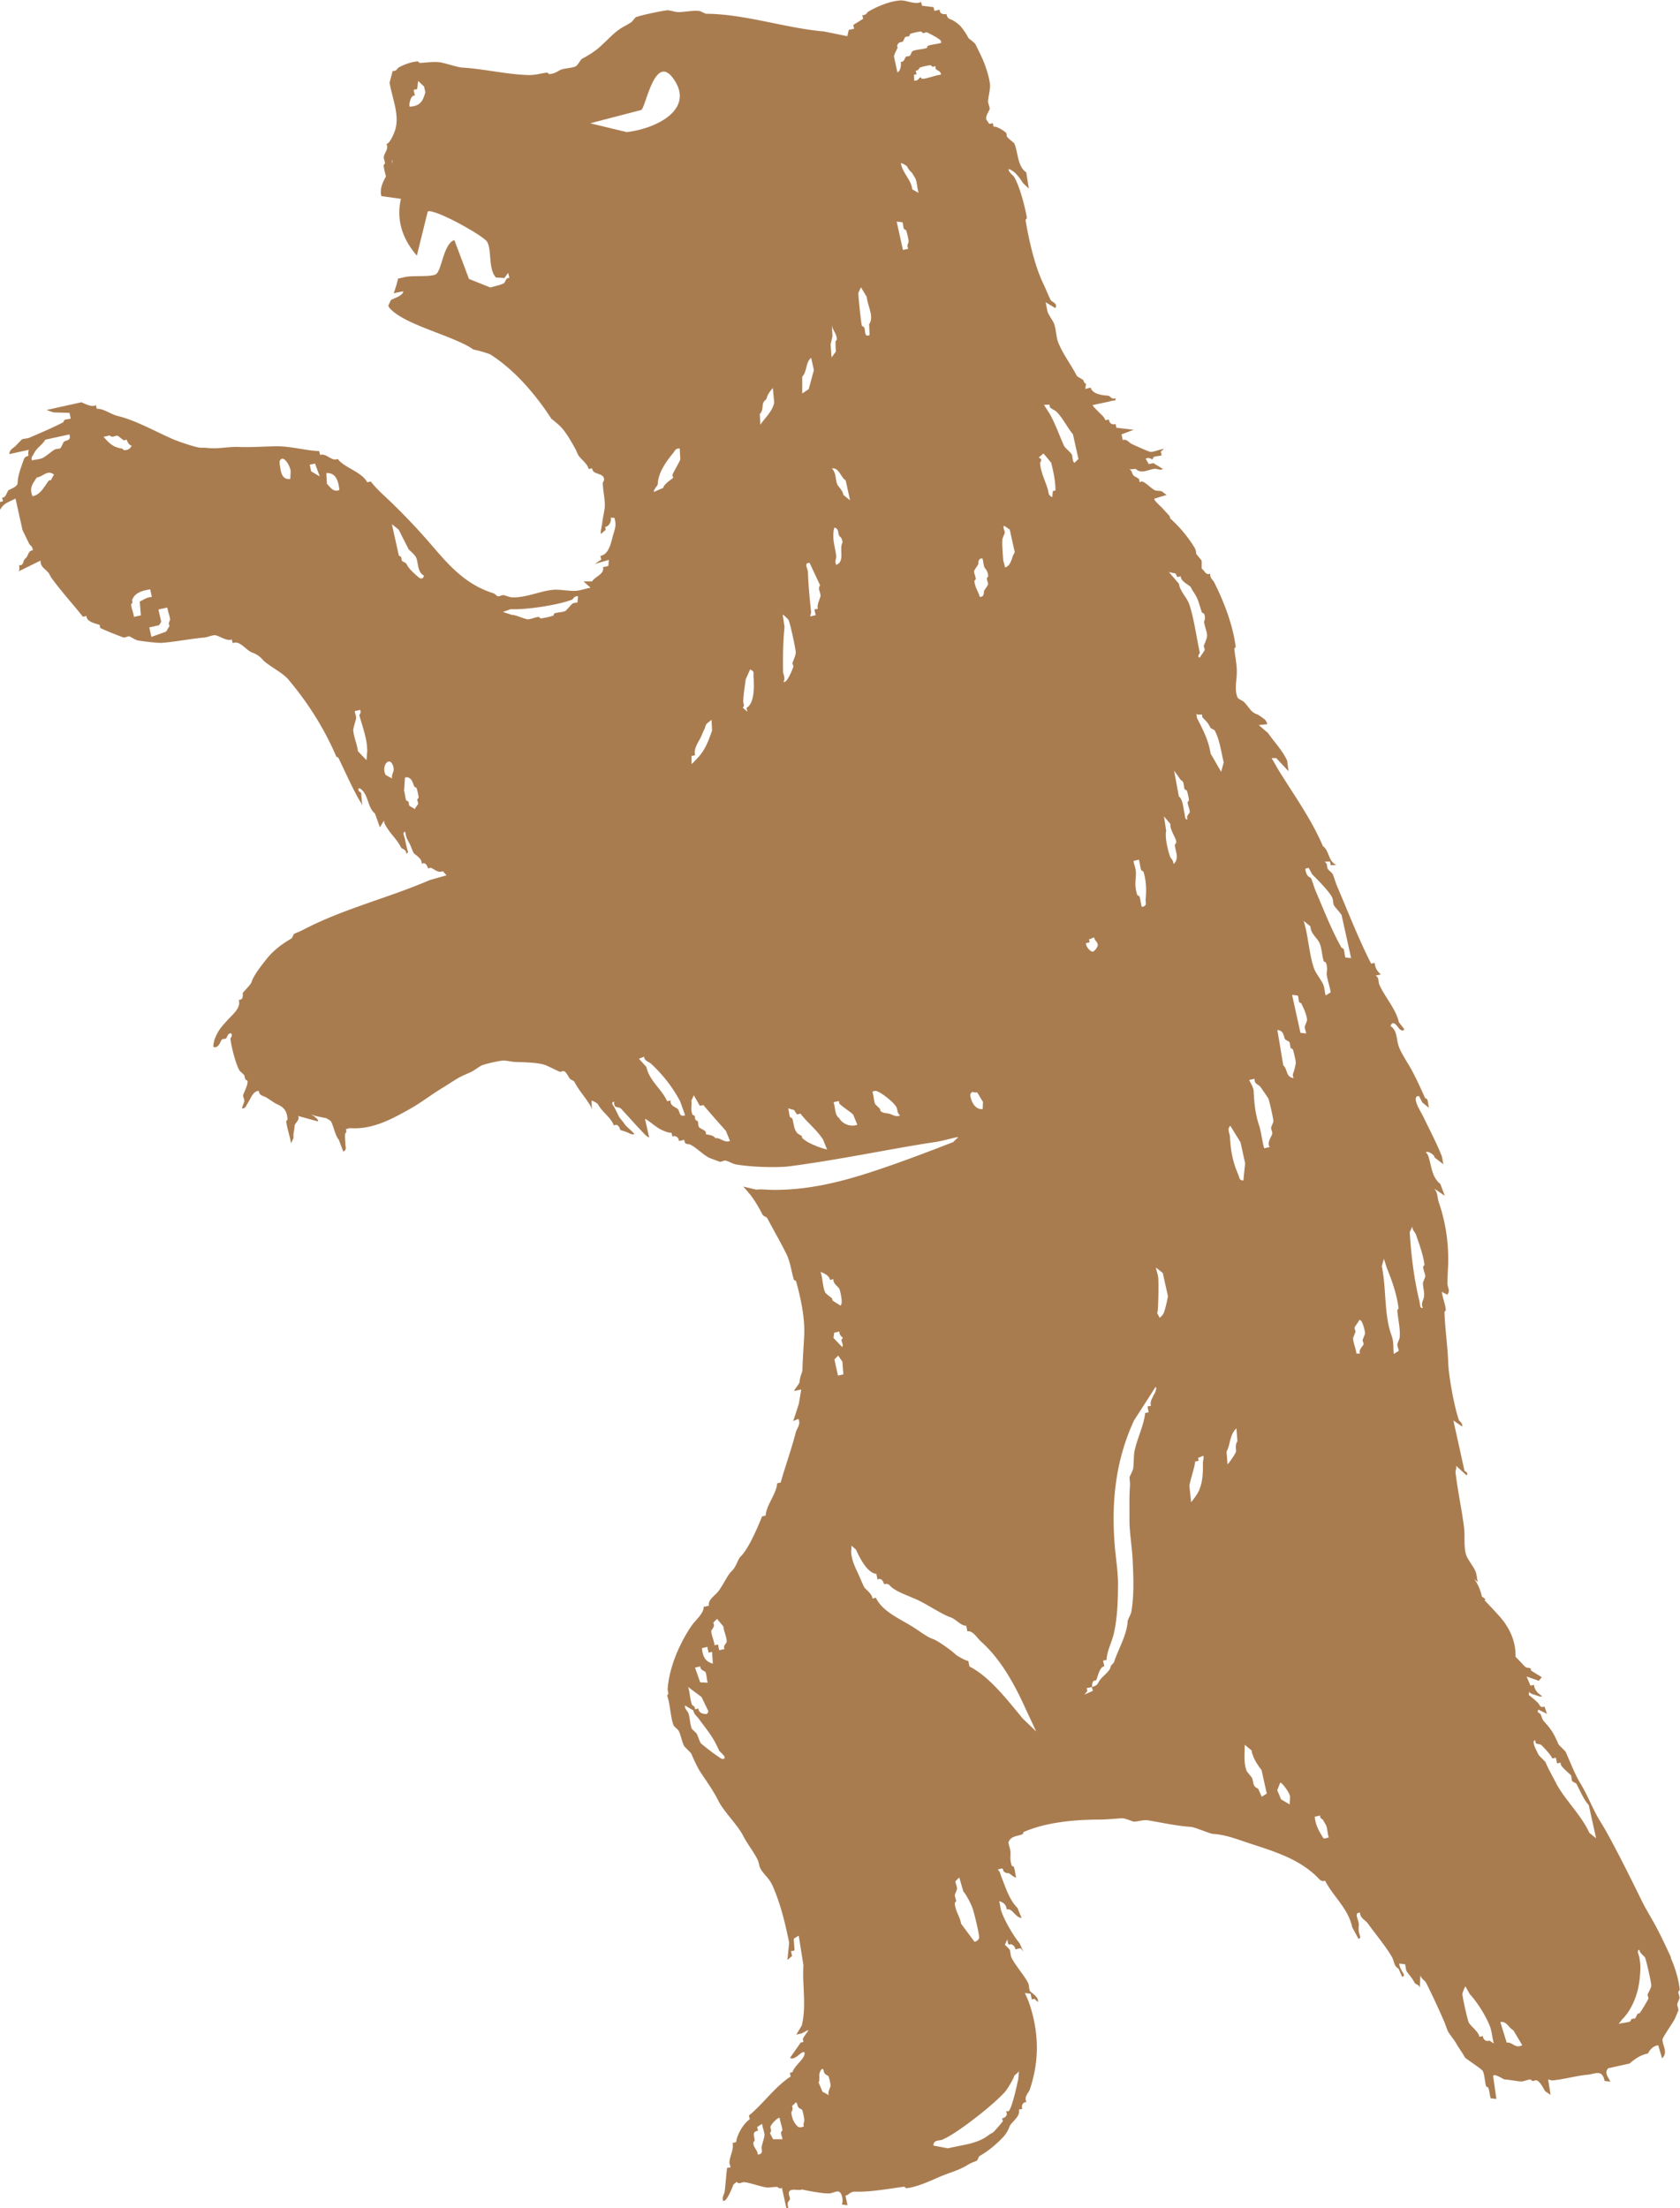<?xml version="1.0" encoding="UTF-8"?>
<svg data-bbox="-0.05 0.039 152.811 200.791" viewBox="0 0 152.79 200.76" xmlns="http://www.w3.org/2000/svg" data-type="color">
    <g>
        <path d="M151.98 178c-.39-.84-.81-1.75-1.26-2.61-.44-.86-1-1.72-1.42-2.58-.72-1.47-1.39-2.82-2.12-4.23-.53-1.01-1.08-2.07-1.7-3.06-.62-1.01-1.09-2.3-1.77-3.4-.45-.73-.93-1.96-1.3-2.79-.06-.14-.62-.62-.68-.75-.41-.93-.61-1.3-1.31-2.06-.16-.17-.23-.5-.31-.65-.04-.08-.42-.19-.18-.41l.76.37-.23-.67c-.39.2-.46-.2-.58-.32-.25-.24-.57-.51-.84-.72l.02-.28c.21.21.41.23.66.31.13.04.44.19.52.06-.38-.22-.69-.57-.73-1.01l-.32.07-.35-.83 1.11.39.27-.33-.98-.6c0-.41-.31-.1-.6-.41-.27-.29-.54-.57-.81-.85.04-1.34-.5-2.58-1.41-3.62-.45-.51-.92-1.01-1.4-1.5l.07-.11s-.14-.13-.32-.24c-.12-.58-.35-1.12-.69-1.59l.33.27c-.1-.3-.1-.67-.21-.95-.14-.38-.69-1.07-.83-1.44-.27-.72-.13-1.79-.21-2.48-.2-1.7-.59-3.38-.78-5.07-.03-.27.13-.38.03-.64l.96.87c.25-.21-.17-.38-.18-.41l-1.01-4.57.8.55c.06-.33-.28-.51-.29-.57-.43-1.18-.94-4.03-.98-5.21-.05-1.53-.29-3.09-.34-4.62 0-.07.13-.14.12-.21-.04-.51-.3-1.11-.36-1.64l.48.26c.33-.33.04-.64.03-1-.01-.52.06-1.41.07-2 .02-1.83-.25-3.65-.86-5.41-.15-.43-.07-.91-.45-1.26l1 .68-.41-1.08c-.74-.6-.77-1.43-1.02-2.3-.08-.27-.09-.36-.29-.57.11-.19.82.23.78.46l.82.63c-.08-.24-.08-.55-.17-.78-.43-1.1-1.09-2.35-1.61-3.44-.18-.37-.46-.83-.59-1.13-.12-.28-.34-.91.15-.85l.29.57.62.5c-.08-.24-.08-.55-.17-.78-.03-.06-.17-.07-.2-.14-.4-.87-.78-1.74-1.26-2.61-.33-.6-.93-1.47-1.14-2.1-.22-.64-.11-1.4-.74-1.82.24-.61.6.03.82.27.12.13.39.24.42 0l-.48-.62c-.26-1.19-1.31-2.34-1.77-3.4-.12-.27-.01-.68-.35-.83l.49-.11c-.34-.26-.53-.62-.57-1.05l-.32.07c-1.17-2.3-2.08-4.67-3.08-7-.17-.4-.27-.82-.43-1.17-.03-.06-.4-.37-.44-.45-.1-.2 0-.54-.31-.65l.51-.02.08.34.51-.02c-.77-.35-.61-1.26-1.23-1.72-1.08-2.53-2.7-4.73-4.11-7.04l-.55-.96h.42l1.12 1.2-.13-.97c-.44-.95-1.12-1.62-1.74-2.51l-.84-.72.75-.08c.07-.07-.15-.39-.18-.41-.08-.08-.61-.45-.7-.48-.59-.19-.72-.62-1.18-1.1-.13-.14-.55-.31-.6-.41-.29-.56-.14-1.42-.1-1.97.07-.88-.12-1.59-.21-2.48 0-.07.13-.14.12-.21-.27-2.04-1.1-4.16-1.98-5.89-.07-.14-.38-.34-.33-.74-.41.17-.49-.24-.78-.46v-.72l-.5-.62c0-.2-.05-.4-.16-.58-.61-1-1.36-1.88-2.21-2.65a.7.7 0 0 0-.05-.2c-.03-.05-.55-.6-.68-.75-.11-.13-.79-.7-.7-.84l1.12-.34c-.17-.08-.34-.28-.5-.34-.09-.03-.45-.03-.52-.06-.37-.15-.86-.71-1.2-.82-.09-.03-.21.08-.24.05-.04-.03 0-.19-.06-.26-.11-.13-.38-.21-.5-.34-.18-.2-.11-.44-.38-.55l.59-.04c.49.49 1.09.06 1.7-.01.26-.03.47.18.77.01l-.88-.53-.41.09-.28-.48c.25-.2.58.06.6.05.06-.02.06-.18.12-.21.21-.09.5-.08.73-.16l-.08-.34.29-.24c-.38.03-.86.27-1.22.27-.14 0-1.46-.6-1.69-.71-.29-.14-.51-.51-.84-.36l-.11-.52 1.1-.42-1.57-.19-.08-.34c-.3.12-.57-.07-.6-.41l-.32.07c-.11-.33-.46-.58-.7-.84-.1-.1-.49-.49-.46-.53.56-.14 1.14-.23 1.7-.38.19-.05.47.01.37-.26-.29.19-.5-.21-.64-.22-.5-.04-1.42-.11-1.61-.73l-.49.11.07-.47c-.2-.04-.2-.27-.24-.31-.13-.14-.55-.31-.6-.41-.56-1.08-1.25-1.93-1.7-3.06-.18-.46-.16-1.1-.38-1.72-.05-.13-.5-.82-.55-.96-.1-.29-.12-.65-.21-.95l.88.53c.29-.41-.33-.56-.41-.72-.24-.47-.44-1.01-.67-1.48-.77-1.6-1.3-3.88-1.62-5.79-.01-.06.13-.15.12-.21-.16-1.02-.69-2.96-1.16-3.72-.12-.19-.49-.39-.5-.7.04-.07.49.23.58.32.21.2.54.62.72.93l.54.51-.24-1.48c-.84-.56-.74-1.96-1.1-2.65-.02-.04-.51-.4-.64-.58-.06-.08-.02-.24-.08-.34-.06-.12-.96-.71-1.14-.56l-.08-.34-.32.07-.26-.39c-.13-.3.29-.86.3-.97 0-.2-.15-.48-.15-.69 0-.33.21-1.11.18-1.49-.06-.71-.42-1.78-.69-2.38-.18-.39-.42-.89-.63-1.31-.1-.19-.61-.52-.64-.58-.17-.33-.48-.81-.75-1.1-.27-.28-.68-.54-.9-.61-.34-.11-.33-.45-.36-.46-.04-.03-.63.12-.6-.41l-.49.11-.08-.34-1.05-.13-.08-.34c-.55.27-1.33-.16-1.82-.14-.98.03-2.19.55-3 1.03-.09.05-.19.35-.53.3l.08.34-.9.56.08.34-.49.11-.13.57-2.13-.43c-3.5-.3-7.14-1.58-10.72-1.61-.06 0-.47-.22-.56-.24-.6-.1-1.38.1-2.02.09-.14 0-.78-.17-.89-.17-.46.03-2.55.47-2.92.64-.06.03-.33.4-.41.45-.47.31-.84.44-1.34.84-.61.49-1.22 1.19-1.84 1.67-.45.35-.84.56-1.34.84-.05.03-.37.58-.53.66-.33.16-.91.16-1.3.29-.25.08-.55.38-1.1.42-.06 0-.14-.14-.2-.14-.73.09-1.07.25-1.82.22-2.01-.08-3.89-.55-5.93-.68-.44-.03-1.46-.39-1.97-.47-.59-.09-1.26.03-1.86.05-.06 0-.14-.14-.2-.14-.59.05-1.28.3-1.74.57-.09.05-.19.35-.53.3l-.28 1.06c.24 1.47.97 3.01.47 4.42-.13.35-.47 1.13-.76 1.16.26.44-.23.84-.24 1.23 0 .15.11.35.11.52 0 .07-.13.14-.12.21.02.24.13.73.21.99-.3.54-.58 1.15-.42 1.79l1.78.25c-.45 1.94.17 3.7 1.45 5.16l.99-4.01c.55-.3 4.96 2.13 5.38 2.73.47.69.09 2.48.82 3.27l.77.05.34-.47c.04.16.09.31.11.47-.33-.06-.36.4-.49.47-.29.16-.83.27-1.24.39l-1.94-.78-1.33-3.53c-1 .34-1.13 2.73-1.67 3.1-.41.28-2.1.1-2.83.26-.21.05-.41.1-.62.14-.1.46-.24.9-.4 1.34.29-.07.58-.13.88-.18-.08.42-.73.57-1.13.79-.08.17-.16.35-.24.52.03.07.06.13.13.22 1.3 1.47 5.4 2.41 7.34 3.58l.27.18c.51.1 1.01.25 1.51.43 1.84 1.16 3.42 2.85 4.71 4.6q.45.615.87 1.26c.21.16.74.61.84.72.48.49.95 1.32 1.27 1.89.15.26.2.42.31.65.19.37.89.84.97 1.32l.32-.07c.05.54.68.4 1.02.77.17.32-.05.48-.05.55 0 .73.25 1.63.17 2.31-.05.39-.17.88-.22 1.31-.02.22-.2.95-.11 1.02l.43-.37-.06-.26c.32-.03.61-.46.5-.83h.34c.23.69.03 1.05-.14 1.67-.17.63-.36 1.67-1.13 1.79l.08.34-.59.4 1.28-.37-.05.55-.49.11c.17.63-.7.83-.99 1.3h-.77l.64.57c-.4.06-.82.22-1.22.27-.61.07-1.49-.12-2.06-.09-1.29.08-2.59.77-3.93.69-.11 0-.61-.19-.72-.2-.15 0-.34.12-.49.11-.09 0-.28-.23-.4-.27-2.34-.73-3.82-2.25-5.42-4.13a60 60 0 0 0-3.78-4.04c-.65-.63-1.43-1.29-1.97-2l-.32.07c-.53-.97-2.12-1.33-2.68-2.12-.59.25-1-.54-1.61-.37l-.08-.34c-1.26-.06-2.52-.43-3.75-.44-1.18 0-2.39.11-3.56.06-.96-.04-1.8.2-2.87.09-.27-.03-.44-.01-.69-.03-.4-.03-1.95-.56-2.37-.74-1.62-.7-3.44-1.74-5.06-2.13-.7-.17-1.27-.68-1.93-.66l-.08-.34c-.34.29-1.26-.26-1.33-.25l-3.16.7.64.22 1.45.04.11.52c-.17.06-.42.05-.57.13-.06.03-.06.18-.12.21-.96.5-2.1.98-3.09 1.41-.19.08-.49.06-.65.14-.05.03-.52.55-.7.7-.19.15-.44.28-.45.64l1.78-.39c-.11.18-.03.53-.05.55-.02.03-.31 0-.43.37-.24.7-.52 1.35-.55 2.11-.01.32-.61.52-.8.63-.17.1-.25.74-.61.68l.08.34-.32.07.07.71c.28-.62.87-.74 1.39-1.03l.63 2.84c.02.08.51 1.05.63 1.31.04.08.34.22.3.57-.38-.02-.4.48-.61.68-.33.31-.16.42-.37.62-.07.06-.22.01-.24.05-.01.02.06.38-.05.55l1.99-.98c-.04.61.48.77.77 1.18.07.11.11.26.28.48.87 1.19 1.85 2.25 2.8 3.45l.32-.07c.01.6 1.05.72 1.2.82.04.03 0 .19.06.26.08.09 2.03.87 2.15.88.15 0 .34-.12.49-.11.05 0 .55.33.76.37.5.09 1.88.26 2.26.22 1.27-.11 2.57-.37 3.8-.48.31-.03.69-.22.97-.21.31 0 1.09.59 1.53.38l.08.34c.67-.29 1.21.67 1.81.87.32.11.68.35.9.61.47.56 1.95 1.22 2.48 1.98 1.75 2.09 3.18 4.4 4.23 6.84.03.06.17.07.2.14.61 1.25 1.2 2.6 1.85 3.75.14.25.32.43.33.74l-.12-1.33-.2-.14c-.17-.47.21-.19.32-.07.57.62.5 1.59 1.14 2.1l.45 1.26.37-.62c.02.29.18.51.33.74.43.65.87 1.01 1.23 1.72.07.13.49.17.46.53.28-.02.11-.27.07-.47-.06-.29-.13-.57-.19-.86-.04-.21-.26-.62.03-.64.05.31.11.56.27.84.27.46.31.72.49 1.07.09.17.83.52.73 1.01.44-.25.56.38.6.41s.16-.08.24-.05c.31.1.68.51 1.09.3l.34.38-1.52.43c-3.79 1.64-7.89 2.61-11.57 4.55-.27.14-.56.23-.77.35-.08.05-.16.37-.25.42-.81.46-1.6 1.06-2.16 1.74-.55.68-1.3 1.64-1.46 2.22-.06.21-.73.87-.8.99-.03.04.13.66-.37.62.24.74-.57 1.34-1.03 1.86-.52.57-.85.92-1.15 1.7-.05.13-.18.68-.09.74.52.1.59-.61.78-.71.09-.05.23-.02.32-.07.13-.07.15-.52.49-.47.15.26-.07.4-.07.47.04.66.51 2.4.81 2.89.06.1.37.34.44.45.08.12 0 .4.28.48.15.28-.38 1.21-.38 1.35 0 .15.12.36.11.52 0 .09-.25.63-.19.67.31 0 .35-.26.49-.47.31-.45.46-1.11 1.02-1.13 0 .22.16.4.36.46.46.15.85.55 1.36.78.61.28.84.64.89 1.34 0 .07-.13.14-.12.21.08.64.34 1.33.44 1.98l.23-.5c-.05-.41.07-.64.1-1.11 0-.21.52-.55.31-.88l1.81.5c.09-.16-.3-.44-.63-.66.13.05.25.12.38.15.33.08.67.15 1 .21.21.12.4.24.44.31.28.55.35 1.22.7 1.65l.41 1.08c.35-.18.2-.41.19-.67 0-.25-.05-.68-.03-.9.01-.11.21-.2.07-.47.13-.01.29-.1.4-.09 2.05.14 3.8-.84 5.4-1.73 1.04-.58 2.01-1.34 2.97-1.92.45-.27.89-.57 1.34-.84.45-.28.9-.43 1.38-.67.18-.09.74-.5.9-.56.45-.16 1.47-.39 1.94-.43.16-.01.84.12 1.05.13.76.03 2.08.03 2.78.29.24.09 1.25.6 1.32.61.11 0 .22-.08.32-.07.24.02.43.52.58.69.09.11.36.19.4.27.43.81.83 1.21 1.27 1.89.15.23.31.44.33.74l-.03-.9c.14 0 .55.26.58.32.4.76 1.16 1.16 1.45 1.94.44-.25.56.38.6.41.03.02.41.12.64.22.15.06.48.27.62.13-.25-.31-.66-.58-.88-.89-.12-.18-.46-.58-.48-.62-.16-.29-.29-.6-.45-.89-.09-.16-.37-.47-.03-.53-.01.73.36.35.66.67.6.64 1.23 1.36 1.79 1.95.23.24.43.5.74.65l-.38-1.72c.47.27.93.71 1.4.96.22.12.76.35 1.01.32l.08.34c.3-.12.57.07.6.41l.49-.11c0 .47.36.36.52.43.57.26 1.24.99 1.8 1.23.13.05.87.33.92.34.15 0 .34-.12.49-.11.18.01.7.3.92.34 1.29.24 3.73.33 4.97.17 3.28-.43 6.72-1.09 10-1.67 1.11-.2 2.27-.39 3.28-.54.68-.11 1.35-.33 2.03-.45l-.49.47c-2.5.97-4.96 1.91-7.55 2.75-2.95.96-5.84 1.62-8.83 1.59-.53 0-1.01-.08-1.53-.02l-1.17-.28s.37.43.46.53c.51.59.93 1.32 1.31 2.06.05.09.35.18.4.27.6 1.13 1.2 2.16 1.73 3.23.38.76.45 1.54.7 2.38.02.06.18.08.2.14.45 1.61.81 3.38.74 4.9-.05 1.03-.13 2.03-.16 3.11 0 .3-.23.61-.26 1.14 0 .15-.43.62-.5.83l.65-.14-.22 1.31-.51 1.56.47-.19c.25.48-.15.87-.24 1.23-.41 1.59-.95 3.06-1.37 4.55l-.32.07c-.07.99-.98 1.95-1.05 2.94l-.32.07c-.45 1.11-1.25 2.99-1.99 3.69-.18.17-.39.92-.74 1.25-.45.42-.81 1.32-1.28 1.91-.28.35-.95.76-.82 1.27l-.49.11c.05.56-.76 1.23-1.07 1.68-1.13 1.64-2.08 3.86-2.2 5.82-.01.17.17.36-.05.55.29.78.3 2.05.61 2.76.03.06.4.37.44.45.19.37.3.98.47 1.34.06.14.62.62.68.75.26.58.53 1.23.91 1.79.61.91 1.09 1.57 1.58 2.54.48.94 1.73 2.16 2.22 3.12.38.75 1.08 1.63 1.34 2.23.17.39.06.54.39 1 .38.52.68.7.99 1.41.68 1.57 1.11 3.29 1.47 5.1l-.16 1.57.43-.37-.1-.43.32-.07-.07-1.07.45-.28.43 2.71c-.12 1.8.29 3.62-.15 5.46l-.5.83.49-.11.61-.32c-.1.27-.43.59-.5.83-.04.14.21.3-.19.31l-.97 1.39c.16.19.49-.04.65-.14.1-.06.76-.72.65-.14-.1.47-.93 1.05-1.09 1.6l-.24.05.08.34c-1.42.91-2.48 2.47-3.8 3.55l.08.34c-.54.33-1.19 1.42-1.24 2.08l-.32.07c.12.63-.27 1.17-.29 1.78 0 .12.08.29.1.43l-.32.07c-.08.69-.13 1.45-.21 2.12-.02.22-.28.56-.15.85.3.21.86-1.25.95-1.47l.29-.24c.21.26.45.01.69.03.44.03 1.46.39 1.97.47.28.05.76-.06 1.01-.04.09 0 .2.23.44.08l.42 1.9c.3-.03.03-.28.13-.57.04-.11.18-.24.19-.31 0-.15-.12-.36-.11-.52.02-.56.87-.19 1.2-.35.53.13 1.92.38 2.46.36.25 0 .59-.19.81-.18.38.03.51.87.35 1.19l.52.06-.19-.86c.31-.08.45-.38.85-.37 1.5.04 2.94-.25 4.49-.45.06 0 .14.14.2.14 1-.12 2.14-.65 3-1.03.98-.42 1.72-.56 2.64-1.13.33-.2.53-.22.77-.35.08-.05.16-.37.25-.42.79-.45 1.53-1.07 2.16-1.74.26-.28.49-.7.56-.94.1-.34 1.05-.94.85-1.54l.32-.07c-.12-.32.05-.61.37-.62-.2-.45.06-.69.28-1.06.94-2.73.87-5.38-.09-8.11l-.33-.74.52.06.11.52.24-.05.32.29c.08-.51-.65-.85-.73-1.01-.09-.17-.07-.5-.15-.69-.28-.62-1.24-1.7-1.54-2.37-.09-.19-.07-.5-.15-.69-.02-.04-.34-.36-.44-.45l.23-.5c.06.71.18.4.36.46.2.08.35.24.36.46l.49-.11.24.31-.33-.74c-.62-.75-1.36-2.06-1.66-2.89-.1-.29-.12-.65-.21-.95.39.09.66.33.68.75.53-.15.75.71 1.36.78l-.37-.91c-.77-.77-1.11-1.95-1.5-2.92-.09-.23-.07-.37-.3-.57.63-.24.41 0 .54.15.2.22.43.15.46.17.22.12.43.37.68.39-.09-.3-.11-.66-.21-.95-.02-.06-.18-.07-.2-.14-.19-.56-.08-.9-.11-1.24-.02-.27-.15-.58-.19-.86.24-.62.82-.54 1.28-.74.06-.02.06-.18.12-.21 2.04-.88 4.59-1.11 6.72-1.12.77 0 1.38-.07 2.18-.12.33-.02.99.3 1.09.3.35.02.88-.19 1.33-.11 1.22.2 2.59.51 3.87.59.35.02 1.73.62 2.01.64 1.11.07 1.98.41 3.06.77 2.28.76 4.8 1.43 6.6 3.33.16.17.34.24.54.15.75 1.46 2.11 2.53 2.47 4.24l.57 1.05c.3-.03.06-.42.03-.64-.05-.39.02-.61 0-.72-.03-.38-.47-1.04.11-1.02 0 .51.49.66.73 1.01.55.78 1.79 2.27 2.22 3.12.14.28.15.76.55.96l.33.74c.35-.07.03-.39-.03-.53-.09-.21-.23-.4-.23-.67l.52.06c.07.19.06.44.13.6.1.23.49.57.75 1.1.07.13.5.17.46.53l.06-1.28c-.01.3.41.54.5.7.57 1.13 1.1 2.28 1.61 3.44.15.34.25.68.39 1 .08.17.61.85.75 1.1.27.48.55.82.79 1.27.07.13 1.52 1.04 1.64 1.26.15.3.18.98.3 1.38.02.06.18.07.2.14.1.29.12.65.21.95l.52.06-.3-2.1c.14-.24.93.31 1.01.32.49.03 1.25.19 1.57.19.24 0 .55-.17.81-.18.06 0 .13.13.2.14.1.01.22-.08.32-.07.33.03.66.73.82.99l.5.34-.22-1.4c.18.02.21.1.44.08 1.04-.1 2.11-.42 3.12-.51.7-.06 1.36-.54 1.57.56l.52.07c-.19-.45-.57-.78-.19-1.22l1.94-.43c.47-.41 1.05-.81 1.67-.91.19-.37.5-.7.94-.75l.35 1.19c.58-.56.02-1.17.04-1.73 0-.17.95-1.51 1.12-1.87.04-.08.33-.75.33-.8 0-.15-.12-.36-.11-.52 0-.08.21-.51.21-.59 0-.15-.11-.35-.11-.52 0-.07.13-.14.12-.21-.07-.91-.46-2.14-.81-2.89ZM4.59 43.67s-.14 0-.16.04c-.41.54-.75 1.28-1.47 1.41-.32-.76 0-1.11.39-1.71.54-.04.97-.75 1.56-.25-.11.16-.19.37-.31.52Zm1.26-3.53c-.11.06-.27.57-.37.62-.13.07-.36.04-.49.11-.32.17-.84.67-1.18.8-.26.11-.61.1-.89.2-.13-.28.03-.37.13-.57.29-.61.75-.78 1.07-1.32l2.19-.48c.17.55-.2.5-.45.64Zm4.13-.55c.21.26.45.01.69.03.11 0 .43.35.6.41.09.03.2-.08.24-.05.03.02.15.5.46.53-.11.31-.38.43-.67.42-.06 0-.13-.12-.2-.14-.81-.13-1.13-.44-1.68-1.07l.57-.13Zm2.85 16.36-.65.14c-.03-.35-.24-.8-.25-1.12 0-.06.11-.13.12-.21.01-.06-.05-.13-.04-.17.22-.72 1-.9 1.65-1l.15.69c-.46.02-.74.25-1.1.42l.1 1.24Zm2.64.41c0 .05-.22.31-.05.55l-.31.52-1.34.48-.19-.86.89-.2.19-.31-.25-1.12.81-.18c.04.36.23.78.25 1.12m10.96-13.45-.03.64c-.72.09-.85-.54-.93-1.15-.03-.22-.12-.52.11-.66.37-.22.9.85.85 1.17m6.25 22.11c.27 1.04.71 2.09.72 3.27l-.07.83-.78-.82c-.06-.6-.39-1.32-.42-1.9-.01-.24.26-.96.26-1.14s-.11-.41-.13-.6l.49-.11c.14.24-.07.44-.07.47m-4.52-22.76.49-.11.43 1.17-.78-.46-.13-.6Zm7.49 28.52-.58-.32c-.42-.83.34-1.73.66-.87.22.6-.13.66-.08 1.19m-5.92-26.79-.05-.98c.9-.03 1.09.75 1.19 1.54-.56.24-.81-.24-1.14-.56m8.34 28.52c0 .07-.12.13-.12.21 0 .11.08.23.08.34 0 .1-.26.37-.31.52-.11-.12-.45-.25-.5-.34-.05-.1-.02-.25-.08-.34-.04-.07-.18-.08-.2-.14-.1-.25-.1-.59-.19-.86l.08-1.19c.21-.09.39 0 .54.15.15.16.22.48.31.65.03.07.17.08.2.14.07.18.18.67.19.86m-.21-20.2c-.39-.36-.66-.58-.91-1.06-.05-.09-.35-.18-.4-.27-.05-.1-.02-.25-.08-.34-.04-.07-.19-.08-.2-.14l-.63-2.84.62.5c.31.62.61 1.21.91 1.79.03.05.57.5.68.75.22.55.09 1.28.71 1.65-.14.46-.44.2-.69-.03Zm23.83 48.59c-.12-.22-.78-.29-.7-.84l-.32.07c-.45-1.06-1.63-1.87-1.88-3.11l-.68-.75.47-.19c.01.39.42.44.66.67 1.08 1.01 1.94 2.12 2.62 3.4l.45 1.26c-.52.17-.47-.24-.62-.5ZM52.1 54.86c-.16.1-.56.63-.7.7-.26.12-.68.11-.97.21-.06.02-.07.19-.12.21-.3.1-.82.22-1.13.25-.06 0-.14-.14-.2-.14-.31.03-.69.22-.97.22s-1.1-.41-1.45-.4l-.82-.27.71-.25c1.31.07 4.25-.35 5.59-.87.05-.02.22-.37.53-.3l-.05.55c-.12.05-.31.03-.4.09Zm12.96 48.64c-.19-.33-.8-.33-.84-.36s0-.19-.06-.26c-.12-.14-.55-.3-.6-.41-.07-.14-.04-.38-.11-.52-.03-.06-.17-.07-.2-.14-.05-.1-.03-.24-.08-.34-.03-.07-.17-.07-.2-.14-.19-.47-.03-.82-.1-1.24l.23-.5.55.96.32-.07c.65.78 1.39 1.6 2.05 2.35l.37.91c-.49.22-.88-.32-1.33-.25ZM37.73 8.69l-.11-.52.32-.07.09-.74.54.51.11.52c-.22.83-.49 1.26-1.41 1.31-.12-.08.07-1.12.46-1Zm-2.05 5.8c0 .07.03.15.02.21 0 .04-.02.09-.03.13-.02-.11 0-.23.01-.34m27.7 54.5c-.1.1-.45.5-.49.47v-.72l.33-.07c-.19-.63.39-1.28.61-1.85.15-.4.25-.48.33-.8.07-.26.38-.4.55-.57l.05.98c-.36 1.02-.65 1.81-1.39 2.57Zm10.84 35.2c-.41-.15-.88-.37-1.26-.71-.03-.03 0-.14-.04-.17-.11-.11-.31-.17-.4-.27-.35-.39-.3-.86-.47-1.34-.02-.06-.18-.07-.2-.14-.09-.23-.09-.53-.17-.78l.54.15.26.4.32-.07c.63.82 1.45 1.43 2.05 2.35l.37.91c-.34-.08-.67-.19-1.01-.32ZM61.87 41.76c0 .14-.64 1.17-.71 1.42-.03.09.08.22.06.26-.05.09-.84.55-.9.92l-.85.37c-.04-.24.35-.56.35-.71.05-1.07.76-2.04 1.41-2.84.19-.23.18-.41.59-.4zm5.72 22.05c.03-.68.14-1.36.23-2.04l.4-.9c.41.18.29.31.31.65.05.84.12 2.42-.64 2.85l.08.34-.42-.36c.21-.2.04-.37.05-.55Zm8.71 37.84c-.39-.27-.32-.95-.49-1.43l.49-.11s0 .19.06.26c.17.2 1.18.87 1.24.99l.37.91c-.61.23-1.37-.07-1.67-.63Zm4.59-.38c-.27-.07-.6-.03-.82-.27-.03-.03 0-.13-.04-.17-.08-.1-.41-.39-.44-.45-.13-.3-.13-.79-.25-1.12.28-.11.36-.08.61.05.45.23 1.36.95 1.58 1.37.11.22.04.52.33.74-.37.19-.67-.07-.97-.15m-9.67-40.25c-.03-1.21 0-2.75.13-4.01l-.17-1.14c.13.08.5.43.54.51.15.34.63 2.53.65 2.93.01.28-.29.9-.3.97 0 .12.1.25.08.34-.04.17-.59 1.57-.89 1.37.19-.38-.04-.66-.05-.98ZM56.99 12.01l-3.31-.8L58.32 10c.42-.25 1.22-5.16 2.89-2.89 2.04 2.78-1.42 4.57-4.21 4.9Zm12.12 25.62c.29-.26.2-.69.3-.97.11-.33.25-.17.37-.62.05-.19.35-.6.51-.75l.12 1.33c-.18.81-.79 1.31-1.26 2l-.05-.98Zm5.52 16.49c0 .27-.39.89-.24 1.23l-.32.07.11.52-.49.11c0-.19.09-.22.07-.47-.13-1.23-.24-2.36-.28-3.55-.01-.36-.42-.85.15-.85l.96 2.05c-.25.26.02.59.03.9Zm-10.93 97.4c-.05.35.39.39.46.53.12.23.1.67.21.95l-.69-.03-.47-1.34zm-1.12 1.87 1.22.91.63 1.31c-.1.16-.07.26-.29.24-.31-.03-.6-.14-.62-.5l-.32.07c.03-.3-.23-.33-.26-.4-.19-.46-.19-1.14-.36-1.64Zm3.31 6.5c-.28.13-.42-.09-.64-.22s-1.48-1.09-1.54-1.2c-.11-.21-.24-.63-.35-.83-.05-.08-.41-.39-.44-.45-.16-.36-.17-.96-.3-1.38-.09-.27-.35-.38-.33-.74l.78.46c.04.37.3.49.51.79.77 1.06 1.24 1.54 1.82 2.85.04.1.6.52.5.7Zm-1.06-8.62c-.73-.21-.91-.66-.99-1.41l.49-.11.11.52.32-.07zm1.26-2c0 .16-.38.38-.19.67l-.49.11-.11-.52-.32.07c-.02-.39-.3-.95-.29-1.29 0-.15.4-.41.17-.76l.35-.35.58.69c.03.41.32 1.02.3 1.38m3.44 44.79c.01.26-.2.83-.26 1.14-.04.22.21.66-.35.71-.03-.44-.41-.64-.41-1.08 0-.07.12-.14.12-.21 0-.38-.3-.78.31-.88l-.08-.34.45-.28c.03.31.19.66.21.95Zm1.62-.36c0 .06-.13.14-.12.21 0 .18.11.41.13.6h-.85l-.29-.56c.21-.2.04-.37.05-.55 0-.21.7-.92.84-.82.05.37.21.76.25 1.12Zm1.99-.98c.03.27-.13.38-.03.64-.23.05-.41.16-.61-.05-.33-.34-.49-.75-.53-1.24 0-.04.22-.31.05-.55l.35-.35c.18.02.09.28.28.48.08.08.27.14.3.2.07.14.17.66.19.86Zm2.39-3.06c0 .15-.29.58-.15.85l-.58-.32-.35-.83c.19-.42-.12-.82.32-1.25.18.02.09.28.28.48.08.08.27.14.3.2.06.12.19.71.19.86Zm-.89-74c.34.12.8.35.84.72l.32-.07c-.07.41.44.67.53.88.11.24.38 1.46.08 1.52-.21-.18-.51-.3-.7-.48-.03-.03 0-.14-.04-.17-.14-.14-.56-.4-.64-.58-.21-.47-.21-1.29-.4-1.81Zm1.22 5.52.49-.11c-.06.33.29.54.3.57 0 .06-.13.14-.12.21.01.19.22.51.05.62l-.78-.82.07-.47Zm.02 2.43.35-.35.38.55.09 1.16-.49.11-.32-1.46Zm16.7 65.53c-.07.42-.56 2.56-.83 2.8-.07.06-.22.01-.24.05s.08.17.06.26c-.1.35-.41.34-.43.37-.02.04.08.17.06.26-.02.07-.82.97-.88 1.01-.21.12-.25.13-.45.28-1.04.78-2.31.84-3.65 1.17l-1.33-.25c.02-.55.51-.41.82-.54 1.02-.44 2.66-1.7 3.55-2.41.66-.53 1.53-1.27 2.13-1.92.25-.28.75-1.16.81-1.35.08-.28.36-.32.47-.56l-.07.83Zm-5.75-16.8c0-.08.21-.52.21-.59 0-.21-.13-.47-.15-.69l.35-.35.37 1.27c.31.36.72 1.17.87 1.62.14.43.58 2.24.57 2.58 0 .15-.24.38-.43.37l-1.21-1.63c-.12-.68-.52-1.13-.58-1.86 0-.07.13-.14.12-.21 0-.16-.12-.37-.11-.52Zm6.11-16.17c-1.37-1.65-2.97-3.73-4.77-4.64l-.11-.52c-.15.06-1.09-.5-1.14-.56-.22-.25-1.62-1.28-2.1-1.43-.52-.17-1.28-.78-1.96-1.19-1.07-.65-2.64-1.34-3.2-2.55l-.32.07c.02-.39-.67-.89-.73-1.01-.24-.47-.44-1.01-.67-1.48-.23-.48-.42-.93-.51-1.51-.05-.34.03-.51 0-.81l.42.36c.34.77 1.03 2.13 1.85 2.21l.11.52c.44-.25.56.38.6.41.03.02.3-.13.54.15.46.53 1.87.98 2.59 1.33.9.44 2.21 1.31 2.89 1.53.54.18.97.8 1.44.77l.11.52c.48-.12.89.61 1.22.9 1.8 1.6 3.07 3.9 4.08 6.15l.96 2.05-1.3-1.25ZM91.23 50.81c-.03-.46-.11-1.37-.06-1.79.01-.1.21-.52.21-.59 0-.19-.22-.51-.05-.62l.5.34.46 2.07c-.31.43-.29 1.22-.89 1.37-.03-.25-.16-.53-.17-.78m7.55 34.94.32-.07-.06-.26.47-.19c.02.31.35.4.33.74 0 .1-.31.57-.47.56-.24-.02-.63-.48-.6-.77Zm6.99 33.78s-.02.03-.03.04c-.09.08-.18.17-.27.26-.07-.14-.14-.29-.23-.42.02-.1.05-.19.06-.31.05-.65.08-2.29.04-2.9-.02-.3-.17-.64-.21-.95l.62.5.47 2.11c-.09.46-.18.91-.32 1.35-.02.08-.06.16-.1.25 0 0 0 .01-.01.02-.15.13-.15.14-.03.05ZM82.5 15.15c.21.41.43.53.48.62.09.16.27.45.28.48.15.37.15.9.29 1.29l-.58-.32c-.11-.91-.88-1.45-1.04-2.39.14 0 .55.26.58.32Zm-.94 5 .52.06c.06.19.06.43.13.6.03.06.18.08.2.14.09.25.21.77.23 1.03 0 .06-.22.37-.03.64l-.49.11-.57-2.58Zm-3.49 6.47.23-.5.53.88c.07.82.7 1.83.21 2.48l.05.98c-.52.25-.35-.37-.5-.7-.03-.06-.17-.07-.2-.14-.07-.14-.34-2.69-.32-3m-2.53 4.71.17-.76-.05-.98c.09.47.42.74.45 1.26 0 .07-.12.14-.12.21 0 .29 0 .61.03.9l-.39.54-.09-1.16Zm1.37 12.35.4 1.81-.62-.5c0-.35-.48-.78-.55-.96-.18-.45-.08-1.06-.49-1.43.64-.13.82.81 1.26 1.08M89.4 100.2l-.03.64c-.67.09-1.08-.69-1.13-1.29.16-.46.29-.14.63-.23zM72.96 34.25c.46-.49.29-1.28.81-1.72l.25 1.12-.47 1.73-.59.4v-1.54Zm3.09 16.31c-.08-.72-.28-1.21-.26-1.93 0-.19.02-.51.11-.66.41.14.29.46.41.72.05.11.31.21.31.65-.32.55.25 1.73-.57 2.02-.16-.32.02-.53 0-.81Zm28.91 76.2c-.13.35-.41.65-.28 1.06l-.32.07.11.52-.32.07c-.13 1.15-.7 2.25-.95 3.37-.11.46-.07 1.16-.14 1.66-.03.22-.33.75-.33.8 0 .29.06.49.03.9-.07 1-.03 1.9-.04 2.9-.01 1.15.21 2.39.28 3.55.08 1.57.16 3.37-.11 4.9-.04.22-.33.75-.33.8-.06 1.28-.83 2.53-1.22 3.7-.11.32-.25.17-.37.62-.08.28-.7.77-.88 1.01-.36.46-.14.49-.78.71 0 .1.06.23.08.34l-.77.35.27-.33-.06-.26c.16-.05.33-.05.49-.11-.02-.73.32-.53.37-.62.14-.23.29-1.22.74-1.25l-.11-.52.32-.07c.03-.82.48-1.61.66-2.4.32-1.43.37-2.93.38-4.42.01-1.2-.22-2.49-.31-3.73-.3-3.93.11-7.66 1.77-11.23l1.96-3.05c.13.16-.05.5-.11.66ZM89.5 53.73c-.05.11.06.56-.39.54-.15-.52-.44-.86-.49-1.43 0-.07.13-.14.12-.21-.01-.22-.16-.5-.15-.69 0-.09.29-.46.37-.62.05-.11-.06-.56.39-.54.08.24.08.55.17.78.06.15.33.33.35.83 0 .07-.12.14-.12.21 0 .16.12.36.11.52 0 .09-.29.46-.37.62Zm25.7 109.36-.45.28-.33-.74c-.53-.19-.39-.58-.55-.96-.03-.07-.45-.56-.48-.62-.31-.76-.18-1.61-.19-2.4l.62.5c.11.66.51 1.28.91 1.79l.48 2.15Zm-6.11-27.66c-.15.37-.5.85-.76 1.16l-.16-1.5c.14-.75.43-1.47.53-2.2l.32-.07-.06-.26.47-.19c.09.25-.03.37-.03.64.01.83-.01 1.69-.32 2.42Zm8.23 28-.03.64-.78-.46-.35-.83.27-.69c.16-.04.98 1.07.89 1.34m-5.68-30.28-.09-1.16c.27-.47.28-1.07.51-1.56.08-.18.23-.44.39-.54l.09 1.16c-.22.28-.12.66-.13.93 0 .14-.59.99-.76 1.16Zm9.2 33.93c-.16 0-.4.19-.51.02-.36-.59-.68-1.11-.76-1.91l.49-.11c-.02.3.2.3.26.4.05.09.26.45.28.48.13.32.13.78.25 1.12ZM85.58 6.79c-.54.05-1.18.35-1.7.38-.06 0-.14-.15-.2-.14-.03 0-.22.37-.53.3l-.03-.53.24-.05-.08-.34c.28.04.31-.24.37-.26.19-.08.76-.21.97-.22.06 0 .12.12.2.14.1.02.21-.08.24-.05.04.03 0 .19.06.26.14.17.47.17.46.53Zm.04-2.9c-.39.12-.83.14-1.22.27-.06.02-.07.19-.12.21-.37.12-1.02.13-1.3.29-.08.05-.16.37-.25.42s-.23.02-.32.07c-.13.07-.16.53-.49.47.05.29 0 .79-.3.97l-.32-1.46c.06-.3.24-.55.33-.8.02-.04-.05-.12-.04-.17.13-.38.32-.28.51-.38.08-.05.16-.37.25-.42s.23-.02.32-.07c.06-.04.07-.18.12-.21.19-.08.76-.21.97-.21.06 0 .13.13.2.14.1.01.22-.08.32-.07.05 0 .85.42.96.51.18.14.36.16.36.46Zm8.96 38.23c0-.11.32-.31-.11-.52l.43-.37.7.84c.22.87.39 1.71.39 2.53l-.24.05-.05.55c-.38-.15-.32-.4-.41-.72-.2-.68-.69-1.67-.69-2.38Zm9.61 39.63c-.02.29.19.64-.35.71-.09-.3-.11-.66-.21-.95-.02-.06-.18-.08-.2-.14-.32-.98-.08-1.42-.13-2.14-.02-.3-.17-.64-.21-.95l.49-.11c.09.3.11.66.21.95.02.06.18.08.2.14.28.89.27 1.67.21 2.48Zm-6.73-40.44c-.06-.14-.62-.62-.68-.75-.45-1-.81-2.05-1.33-2.96l-.51-.79.51-.02s0 .19.06.26c.13.15.45.25.6.41.58.61.97 1.42 1.47 2.03l.5 2.24-.35.35c-.22-.1-.16-.55-.25-.76Zm15.78 64.46-.16 1.57c-.4 0-.35-.29-.46-.53-.51-1.16-.7-2.19-.76-3.45-.02-.35-.29-.66.03-1l.93 1.51zm-6.4-28.95c.05.58.46 1.27-.12 1.74.01-.36-.25-.47-.33-.74-.21-.63-.46-1.72-.33-2.28l-.2-1.31.58.69c-.04.61.54 1.25.54 1.69 0 .07-.13.14-.12.21Zm.07-24.68.16.33.32-.07c-.05.45.81.82.9.98.12.22.13.27.28.48.47.7.46 1.06.74 1.82.02.06.17.07.2.14.19.41-.02.65 0 .73.03.38.25.83.27 1.21.01.28-.29.9-.3.97 0 .11.08.23.08.34 0 .13-.37.54-.43.73-.32-.09 0-.4-.01-.45-.29-1.3-.56-3.32-.99-4.48-.2-.53-.82-1.13-.91-1.79l-.91-1.06.62.13Zm1.11 22.35c-.27.1-.25-.36-.3-.57-.12-.51-.14-1.23-.51-1.51l-.43-2.34.61.86c.33.13.23.53.35.83.03.06.18.07.2.14.08.21.17.64.19.86 0 .07-.13.14-.12.21.02.27.2.63.19.86 0 .15-.38.37-.19.67Zm6.96 29.91c-.08-.06-.32-1.64-.44-1.98-.35-1.01-.47-2-.52-3.14-.02-.45-.25-.71-.41-1.08l.49-.11c-.02.5.3.48.5.7.05.05.72 1.03.75 1.1.11.24.45 1.8.46 2.07 0 .07-.21.51-.21.59 0 .16.12.36.11.52 0 .18-.53.8-.24 1.23l-.49.11Zm20.88 81.41-.4-.27c-.3.12-.57-.07-.6-.41l-.32.07c-.05-.46-.82-.99-.97-1.32-.12-.28-.57-2.28-.57-2.58 0-.09.19-.57.27-.69l.41.72c.69.73 1.55 2.13 1.86 3.02.15.45.18 1 .32 1.46M110.1 68.51c-.19-1.21-.71-2.19-1.21-3.17-.06-.11-.05-.3-.1-.43.17.12.5.05.52.06.04.03 0 .19.06.26.35.41.4.33.71.93.05.09.35.18.4.27.45.86.57 1.88.81 2.89l-.23.86-.97-1.68Zm6.61 28.36-.54-3.22c.61.08.53.51.7.84.05.09.35.18.4.27.07.14.05.37.11.52.03.07.18.08.2.14.09.26.25.95.27 1.21 0 .07-.12.61-.17.76-.07.24-.17.33-.03.64-.73-.1-.53-.8-.93-1.15Zm20.32 88.86-.58-1.86c.55-.15.76.53 1.18.73l.81 1.36c-.64.36-.89-.32-1.41-.23m-12.89-64.47c0 .06-.19.47-.21.59-.02.09.08.22.08.34 0 .2-.51.54-.31.88h-.34c-.04-.44-.3-.99-.3-1.39 0-.06.19-.47.21-.59.02-.09-.08-.22-.08-.34 0-.13.37-.54.43-.73.28-.07.52.99.53 1.24Zm-5.27-28.48c0 .06-.21.52-.21.59 0 .18.11.41.13.6l-.52-.06-.76-3.45.52.06c.07.19.06.44.13.6.03.06.17.07.2.14.19.4.5 1.03.51 1.51Zm9.58 18.76c0 .35.24.47.33.74.29.81.66 1.84.77 2.72 0 .06-.13.14-.12.21.02.28.19.61.19.86 0 .06-.21.53-.21.59 0 .38.15.84.1 1.24-.03.28-.32.63-.11 1.02-.27.1-.25-.36-.3-.57-.52-2.16-.76-4.24-.89-6.31l.23-.5Zm-1.25 7.41c0 .06-.13.14-.12.21.06.78.3 1.75.21 2.48-.01.1-.21.52-.21.59 0 .18.11.41.13.6l-.45.28c-.07-.58.01-1.1-.2-1.67-.7-1.88-.46-4.24-.89-6.31l.19-.67.27.84c.44 1.07.91 2.39 1.06 3.65Zm-6.54-30.36c.06.53.28 1.1.36 1.64l-.45.28c-.1-.3-.1-.67-.21-.95-.14-.37-.69-1.07-.83-1.44-.47-1.27-.54-3.06-.97-4.39l.62.5c.02.71.66 1.05.87 1.62.17.46.18 1.07.34 1.55.02.06.18.07.2.14.19.51.04.87.07 1.07Zm-1.42-8.72c-.07-.14-.34-.06-.48-.62-.08-.34-.05-.27.27-.33l.3.57c.46.46 1.58 1.58 1.83 2.13.09.19.07.5.15.69.05.12.68.78.71.93l.86 3.88-.52-.06c-.08-.24-.08-.57-.17-.78-.03-.06-.16-.07-.2-.14-.89-1.58-1.59-3.38-2.32-5.09-.16-.36-.3-.92-.43-1.17Zm21.35 80.41c-.06-.14-.6-.6-.68-.75-.08-.17-.27-.55-.31-.65-.06-.14-.25-.64.03-.64 0 .52.34.19.62.5.32.34.72.74.93 1.15l.32-.07.11.52.32-.07s0 .17.06.26c.21.32.85.83.88.89.07.14.04.38.11.52.05.09.35.18.4.27.35.67.63 1.38 1.11 1.92l.67 3.02-.62-.5c-.7-1.59-2.3-3.08-3.05-4.57-.33-.65-.59-1.07-.91-1.79Zm9.58 20.29c0 .2-.33.73-.33.8 0 .11.08.23.08.34 0 .08-.69 1.22-.81 1.35-.03.03-.13 0-.16.04-.09.1-.18.38-.25.42-.09.05-.23.02-.32.07-.06.04-.07.18-.12.21-.3.13-.73.12-1.05.23l.33-.43c.74-.7 1.29-1.97 1.47-2.95.06-.3.11-.63.13-.93.06-.69.08-1.06-.06-1.79-.04-.21-.27-.61.03-.64-.02.29.43.56.5.7.12.28.57 2.28.57 2.58Z" fill="#a97c50" data-color="1"/>
    </g>
</svg>
